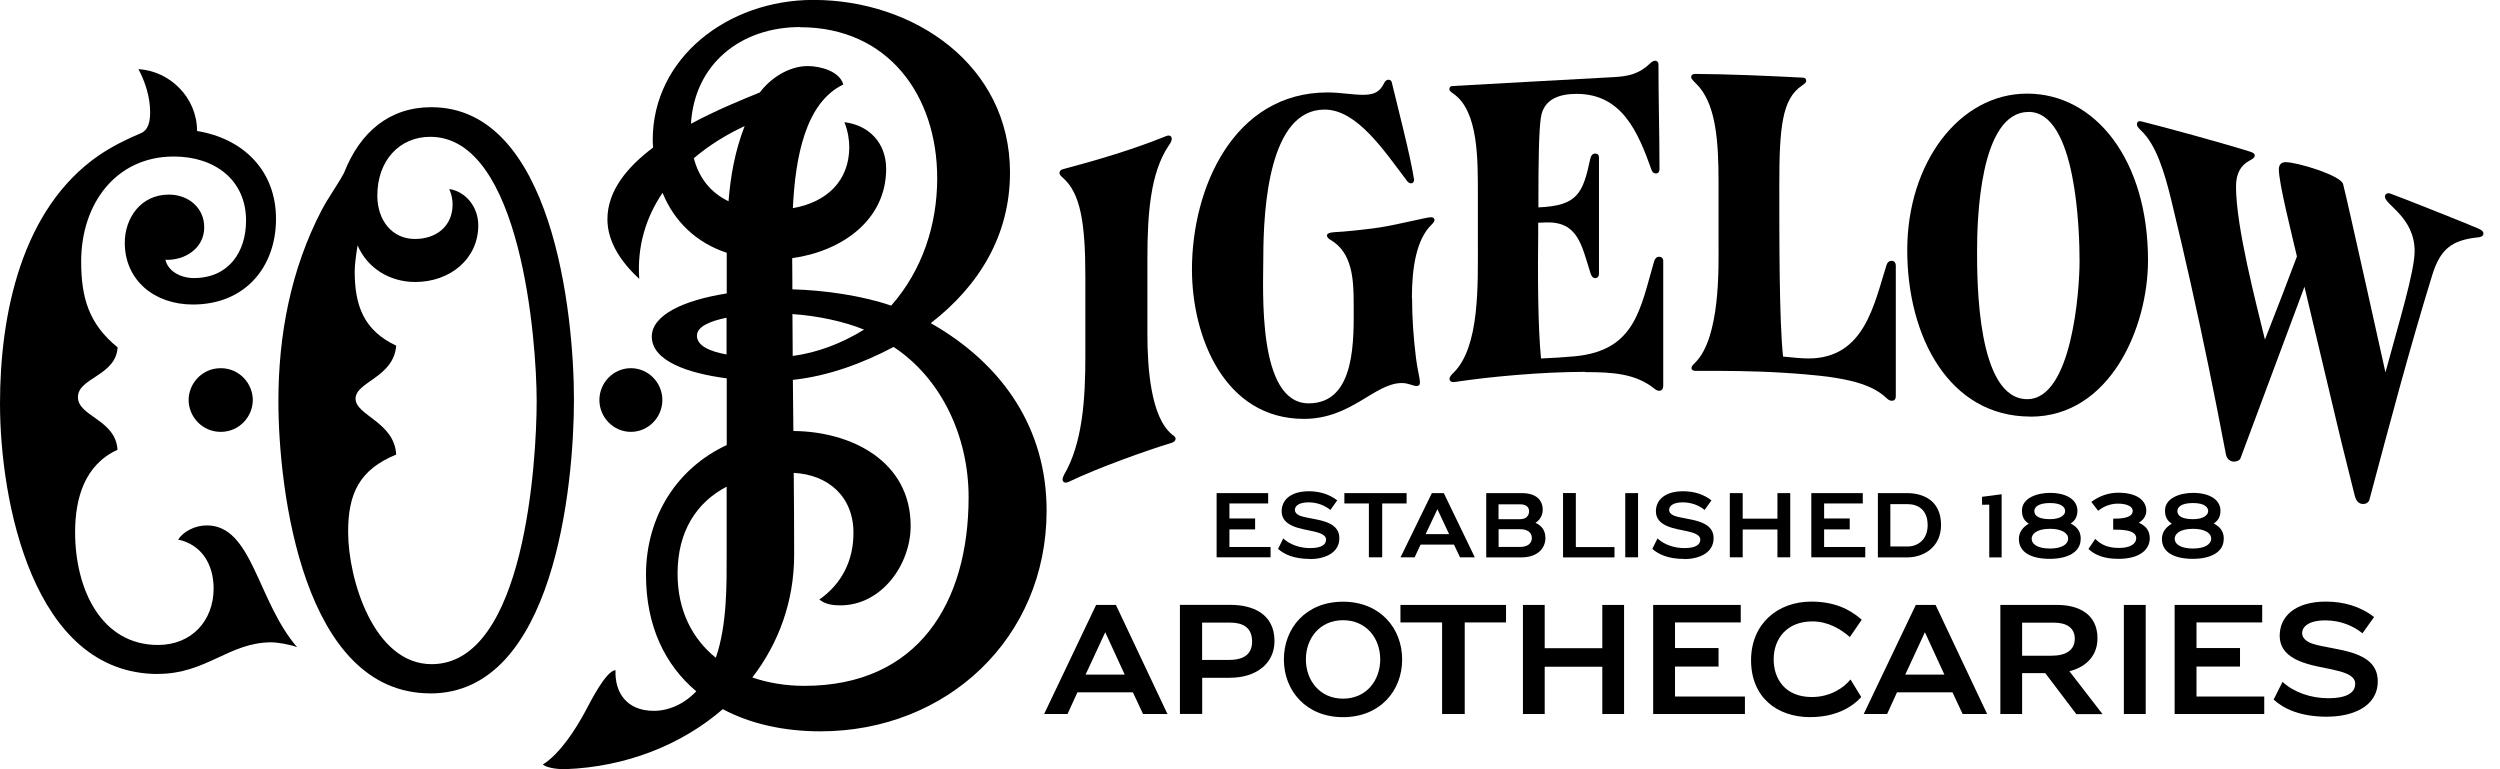 <svg xmlns="http://www.w3.org/2000/svg" fill="none" viewBox="0 0 156 48" height="48" width="156">
<g clip-path="url(#clip0_6551_2118)">
<path fill="black" d="M147.856 31.171C147.813 31.325 147.675 31.448 147.467 31.448C147.222 31.448 147.025 31.32 146.919 30.862C146.652 29.749 146.157 27.842 145.891 26.697L143.798 17.894L139.804 28.604C139.772 28.705 139.601 28.806 139.404 28.806C139.18 28.806 138.957 28.657 138.898 28.354C138.557 26.559 138.137 24.429 137.812 22.858C137.093 19.369 136.342 16.004 135.506 12.563C135.064 10.736 134.542 9.011 133.583 8.127C133.407 7.962 133.344 7.85 133.344 7.754C133.344 7.6 133.471 7.536 133.594 7.568C135.016 7.919 138.77 8.947 140.389 9.458C140.538 9.506 140.698 9.56 140.698 9.714C140.698 9.858 140.501 9.943 140.267 10.087C139.915 10.305 139.527 10.71 139.527 11.636C139.527 14.145 140.762 18.842 141.332 21.191C141.992 19.518 142.754 17.537 143.329 16.003C142.983 14.518 142.2 11.434 142.2 10.571C142.2 10.31 142.323 10.119 142.626 10.119C143.356 10.119 146.072 10.95 146.21 11.487C146.482 12.531 148.852 23.236 148.852 23.236C149.704 20.083 150.673 16.936 150.673 15.673C150.673 13.554 148.82 12.787 148.82 12.27C148.82 12.116 148.964 12.02 149.139 12.073C149.491 12.185 154.257 14.076 154.673 14.273C154.79 14.331 154.966 14.411 154.966 14.571C154.966 14.747 154.774 14.8 154.641 14.811C152.979 14.976 152.265 15.551 151.76 17.202C150.316 21.899 149.123 26.421 147.856 31.166"></path>
<path fill="black" d="M105.815 23.145C105.65 23.145 105.549 23.081 105.549 22.97C105.549 22.858 105.634 22.772 105.762 22.645C107.365 21.09 107.237 16.637 107.237 15.157V11.333C107.237 8.809 107.067 6.705 106.065 5.469C105.821 5.166 105.528 4.974 105.528 4.809C105.528 4.676 105.639 4.612 105.762 4.612C107.876 4.623 110.48 4.74 112.52 4.846C112.611 4.846 112.707 4.91 112.707 5.038C112.707 5.166 112.595 5.235 112.44 5.342C111.189 6.178 111.029 8.015 111.029 11.53C111.029 14.72 111.018 19.987 111.263 22.25C111.854 22.314 112.494 22.368 112.84 22.368C116.339 22.368 116.935 19.012 117.723 16.526C117.777 16.36 117.888 16.275 118.048 16.275C118.224 16.275 118.298 16.43 118.298 16.563V24.732C118.298 24.913 118.197 25.004 118.069 25.009C117.915 25.009 117.819 24.935 117.745 24.865C116.658 23.816 114.8 23.486 111.412 23.268C109.421 23.14 107.69 23.14 105.81 23.14"></path>
<path fill="black" d="M98.913 23.204C96.255 23.204 92.954 23.502 90.77 23.838C90.605 23.864 90.451 23.8 90.451 23.646C90.451 23.502 90.573 23.385 90.712 23.246C92.341 21.627 92.219 17.793 92.219 15.034V12.148C92.219 9.964 92.256 6.961 90.717 5.864C90.621 5.794 90.44 5.693 90.44 5.555C90.44 5.443 90.52 5.374 90.626 5.368C94.013 5.187 97.278 4.99 100.665 4.814C101.608 4.766 102.268 4.623 102.966 3.957C103.046 3.882 103.158 3.787 103.28 3.787C103.403 3.787 103.488 3.882 103.488 4.005C103.488 6.236 103.552 8.313 103.552 10.55C103.552 10.736 103.456 10.827 103.323 10.827C103.211 10.827 103.104 10.742 103.062 10.619C102.204 8.196 101.192 5.858 98.38 5.858C97.331 5.858 96.319 6.162 96.149 7.349C96.032 8.148 95.995 9.783 95.995 12.941C98.444 12.835 98.769 12.079 99.238 9.89C99.27 9.73 99.366 9.581 99.541 9.581C99.691 9.581 99.776 9.661 99.776 9.826V17.101C99.776 17.244 99.685 17.356 99.552 17.356C99.408 17.356 99.312 17.255 99.254 17.069C98.695 15.322 98.482 13.82 96.479 13.879L95.984 13.9V14.491C95.952 17.117 95.963 20.392 96.16 22.368C96.852 22.341 97.55 22.299 98.242 22.235C102.039 21.888 102.348 19.29 103.211 16.328C103.259 16.163 103.344 16.02 103.541 16.02C103.669 16.02 103.786 16.115 103.786 16.286V24.077C103.786 24.423 103.488 24.461 103.269 24.28C102.076 23.3 100.601 23.22 98.924 23.22"></path>
<path fill="black" d="M88.113 18.592C88.113 19.843 88.203 21.095 88.358 22.341C88.443 23.055 88.608 23.603 88.603 23.88C88.603 24.008 88.534 24.088 88.4 24.088C88.182 24.088 87.878 23.901 87.484 23.901C85.769 23.901 84.337 26.138 81.365 26.138C76.423 26.138 74.378 21.052 74.378 16.808C74.378 11.722 76.987 5.768 82.84 5.768C83.618 5.768 84.438 5.917 85.019 5.917C85.69 5.917 86.089 5.784 86.382 5.161C86.424 5.065 86.526 4.974 86.643 4.974C86.771 4.974 86.835 5.07 86.845 5.129C87.207 6.657 87.99 9.623 88.235 11.189C88.251 11.306 88.187 11.44 88.049 11.44C87.948 11.44 87.857 11.365 87.82 11.317C86.323 9.341 84.667 6.838 82.649 6.838C79.219 6.838 78.83 12.867 78.83 16.11C78.83 18.086 78.441 25.169 81.663 25.169C84.646 25.169 84.47 21.074 84.47 18.938C84.47 17.383 84.369 15.753 83.027 14.97C82.91 14.901 82.803 14.821 82.803 14.683C82.803 14.587 82.942 14.507 83.224 14.491C83.852 14.464 85.146 14.331 86.089 14.193C87.213 14.022 89.018 13.554 89.295 13.554C89.444 13.554 89.513 13.634 89.513 13.724C89.513 13.841 89.38 13.969 89.316 14.033C88.395 14.938 88.102 16.659 88.102 18.597"></path>
<path fill="black" d="M66.384 29.648C67.572 27.651 67.726 24.796 67.726 22.272V17.25C67.726 13.868 67.412 12.057 66.331 11.099C66.24 11.019 66.112 10.923 66.112 10.784C66.112 10.673 66.208 10.593 66.299 10.566C68.546 9.964 70.623 9.357 72.791 8.484C72.951 8.42 73.116 8.473 73.116 8.654C73.116 8.825 73.009 8.963 72.908 9.117C71.795 10.779 71.598 13.314 71.598 16.121V20.871C71.598 22.938 71.806 26.032 73.137 27.113C73.233 27.193 73.355 27.246 73.355 27.379C73.355 27.512 73.238 27.592 73.116 27.629C71.545 28.114 68.637 29.137 66.682 30.069C66.374 30.218 66.187 29.999 66.389 29.653"></path>
<path fill="black" d="M39.367 26.948C38.281 26.948 37.402 26.042 37.402 24.961C37.402 23.88 38.276 22.975 39.367 22.975C40.459 22.975 41.332 23.88 41.332 24.961C41.332 26.042 40.454 26.948 39.367 26.948Z"></path>
<path fill="black" d="M13.772 26.948C12.601 26.948 11.77 25.979 11.77 24.961C11.77 23.944 12.595 22.975 13.772 22.975C14.949 22.975 15.775 23.944 15.775 24.961C15.775 25.979 14.949 26.948 13.772 26.948Z"></path>
<path fill="black" d="M9.863 42.057C2.018 42.057 0 31.203 0 25.18C0 19.662 1.315 13.037 6.172 9.693C6.966 9.149 7.914 8.675 8.777 8.319C9.293 8.106 9.368 7.504 9.368 6.998C9.368 6.066 9.07 5.123 8.638 4.314C10.63 4.436 12.297 6.109 12.297 8.175C15.178 8.644 17.223 10.641 17.223 13.655C17.223 16.669 15.29 19.002 12.036 19.002C9.645 19.002 7.786 17.5 7.786 15.146C7.786 13.639 8.761 12.143 10.539 12.143C11.754 12.143 12.744 12.963 12.744 14.182C12.744 15.503 11.525 16.265 10.321 16.211C10.486 16.925 11.274 17.351 12.095 17.351C14.278 17.351 15.354 15.711 15.354 13.767C15.354 11.248 13.426 9.767 10.843 9.767C7.238 9.767 5.065 12.712 5.065 16.312C5.065 18.587 5.549 20.221 7.339 21.675C7.238 23.454 4.862 23.566 4.862 24.78C4.862 25.994 7.216 26.17 7.333 28.066C5.278 29.003 4.687 31.102 4.687 33.205C4.687 36.779 6.322 40.246 9.863 40.246C11.951 40.246 13.33 38.739 13.33 36.72C13.33 35.256 12.616 33.994 11.115 33.669C11.445 33.168 12.153 32.785 12.909 32.785C15.748 32.785 16.041 37.482 18.539 40.384C18.091 40.214 17.324 40.081 16.925 40.081C14.305 40.081 12.867 42.051 9.868 42.051"></path>
<path fill="black" d="M58.076 20.168C61.106 17.825 63.024 14.678 63.024 10.768C63.024 4.058 57.038 -0.005 50.753 -0.005C45.391 -0.005 40.73 3.632 40.73 8.729C40.73 8.894 40.741 9.048 40.752 9.208C39.122 10.433 37.903 11.919 37.903 13.682C37.903 15.167 38.845 16.435 39.889 17.404C39.745 15.348 40.315 13.554 41.343 12.031C42.078 13.831 43.452 15.146 45.348 15.774C45.348 15.881 45.348 15.988 45.348 16.099V18.31C42.642 18.736 40.672 19.662 40.672 21.004C40.672 22.527 42.935 23.294 45.348 23.609V27.773C42.318 29.174 40.31 32.151 40.31 35.873C40.31 39.064 41.497 41.497 43.447 43.138C43.223 43.367 42.983 43.58 42.706 43.761C42.142 44.128 41.487 44.357 40.805 44.357C39.111 44.357 38.355 43.228 38.408 41.822C37.833 41.822 36.827 43.814 36.577 44.288C35.943 45.486 34.941 47.041 33.871 47.707C34.153 47.936 34.899 48.011 35.293 47.995C39.058 47.856 42.525 46.482 45.103 44.251C46.828 45.172 48.921 45.635 51.19 45.635C59.088 45.635 65.308 39.815 65.308 31.863C65.308 26.772 62.619 22.751 58.087 20.168M49.928 1.699C55.408 1.699 58.481 5.938 58.481 11.125C58.481 14.038 57.549 16.872 55.61 19.071C53.8 18.448 51.435 18.107 49.443 18.054C49.443 17.878 49.443 17.713 49.443 17.537C49.443 17.117 49.433 16.637 49.433 16.11C52.511 15.679 55.296 13.756 55.296 10.534C55.296 8.915 54.22 7.807 52.692 7.626C52.921 8.186 52.995 8.787 52.995 9.171C52.995 11.28 51.6 12.616 49.475 12.989C49.624 9.82 50.258 6.401 52.623 5.272C52.383 4.431 51.169 4.122 50.397 4.122C49.241 4.122 48.085 4.868 47.414 5.768C46.264 6.236 44.672 6.886 43.116 7.722C43.335 4.021 46.189 1.688 49.939 1.688L49.928 1.699ZM49.449 19.598C51.041 19.705 52.692 20.067 53.917 20.568C52.511 21.43 51.046 21.995 49.465 22.213C49.459 21.351 49.454 20.482 49.449 19.604V19.598ZM43.292 9.874C44.235 9.075 45.311 8.404 46.466 7.866C45.864 9.416 45.587 10.971 45.46 12.558C44.347 12.025 43.622 11.115 43.297 9.879L43.292 9.874ZM43.489 20.946C43.489 20.381 44.304 20.035 45.337 19.827V22.117C44.352 21.942 43.489 21.601 43.489 20.946ZM42.28 35.788C42.28 33.152 43.468 31.347 45.343 30.367V34.579C45.343 36.443 45.38 38.994 44.666 41.045C43.202 39.862 42.28 38.1 42.28 35.794V35.788ZM50.189 42.797C49.038 42.797 47.941 42.616 46.946 42.275C48.581 40.15 49.555 37.535 49.555 34.617C49.555 32.864 49.544 31.176 49.529 29.509C51.669 29.616 53.256 30.979 53.256 33.248C53.256 34.968 52.543 36.417 51.126 37.413C51.504 37.711 51.962 37.775 52.436 37.775C55.019 37.775 56.825 35.224 56.825 32.817C56.825 28.759 53.102 26.921 49.507 26.895C49.496 25.835 49.486 24.77 49.475 23.704C51.669 23.47 53.837 22.671 55.76 21.649C58.769 23.635 60.441 27.273 60.441 31.022C60.441 37.636 57.272 42.797 50.194 42.797H50.189Z"></path>
<path fill="black" d="M26.847 43.266C18.927 43.266 17.372 30.654 17.372 25.03C17.372 20.887 18.15 16.797 20.072 13.112C20.493 12.308 21.047 11.573 21.468 10.784C22.469 8.239 24.301 6.689 26.916 6.689C34.462 6.689 35.815 19.524 35.815 24.924C35.815 30.324 34.569 43.271 26.847 43.271M26.852 8.537C24.924 8.537 23.545 10.018 23.545 12.206C23.545 13.745 24.461 14.912 25.893 14.912C27.209 14.912 28.242 14.129 28.242 12.755C28.242 12.446 28.178 12.137 28.034 11.796C29.03 11.94 29.845 12.883 29.845 14.06C29.845 16.142 28.104 17.596 25.904 17.596C24.354 17.596 22.932 16.76 22.314 15.311C22.224 15.838 22.133 16.52 22.133 16.93C22.133 19.087 22.709 20.621 24.722 21.569C24.573 23.555 22.187 23.822 22.187 24.876C22.187 25.93 24.61 26.325 24.722 28.364C22.432 29.307 21.723 30.782 21.723 33.195C21.723 36.118 23.31 41.444 26.937 41.444C32.753 41.444 33.488 28.737 33.488 25.02C33.488 21.303 32.524 8.537 26.847 8.537H26.852Z"></path>
<path fill="black" d="M126.697 25.994C121.648 25.994 119.012 21.042 119.012 15.609C119.012 10.177 122.245 5.842 126.495 5.842C130.745 5.842 134.036 9.975 134.036 16.243C134.036 20.451 131.661 26 126.697 26M126.585 6.987C123.518 6.987 123.369 13.777 123.369 15.668C123.369 17.559 123.369 24.908 126.5 24.908C129.307 24.908 129.765 18.059 129.765 16.312C129.765 14.454 129.578 6.982 126.58 6.982L126.585 6.987Z"></path>
<path fill="black" d="M134.147 33.573C134.147 34.313 133.498 34.872 132.193 34.872C131.304 34.872 130.734 34.643 130.318 34.255L130.744 33.626C131.117 34.004 131.549 34.191 132.241 34.191C132.933 34.191 133.301 33.93 133.301 33.584C133.301 33.024 132.268 33.051 131.863 33.051V32.364C132.22 32.364 133.082 32.369 133.082 31.874C133.082 31.64 132.789 31.427 132.15 31.427C131.756 31.427 131.298 31.565 130.925 31.874L130.499 31.32C130.979 30.958 131.559 30.745 132.182 30.745C133.386 30.745 133.929 31.262 133.929 31.869C133.929 32.241 133.7 32.465 133.466 32.62C133.743 32.747 134.142 32.987 134.142 33.562"></path>
<path fill="black" d="M124.902 34.782H124.13V31.491L123.683 31.496L123.677 31.001L124.902 30.841V34.782Z"></path>
<path fill="black" d="M100.745 34.782H97.534V30.766H98.332V34.137H100.745V34.782Z"></path>
<path fill="black" d="M129.834 33.631C129.834 34.462 129.008 34.872 127.911 34.872C126.729 34.872 125.978 34.457 125.978 33.631C125.978 33.136 126.308 32.849 126.596 32.678C126.377 32.54 126.17 32.321 126.17 31.863C126.17 31.064 127.134 30.756 127.917 30.756C128.96 30.756 129.631 31.187 129.631 31.874C129.631 32.311 129.418 32.529 129.211 32.667C129.525 32.833 129.839 33.078 129.839 33.626M128.865 31.89C128.865 31.682 128.683 31.389 127.917 31.389C127.15 31.389 126.942 31.672 126.942 31.89C126.942 32.199 127.246 32.396 127.917 32.396C128.588 32.396 128.865 32.13 128.865 31.89ZM129.051 33.605C129.051 33.243 128.609 32.998 127.922 32.998C127.027 32.998 126.777 33.365 126.777 33.605C126.777 34.004 127.224 34.228 127.922 34.228C128.62 34.228 129.051 33.983 129.051 33.605Z"></path>
<path fill="black" d="M138.76 33.631C138.76 34.462 137.934 34.872 136.837 34.872C135.655 34.872 134.904 34.457 134.904 33.631C134.904 33.136 135.234 32.849 135.522 32.678C135.303 32.54 135.096 32.321 135.096 31.863C135.096 31.064 136.059 30.756 136.842 30.756C137.886 30.756 138.557 31.187 138.557 31.874C138.557 32.311 138.344 32.529 138.136 32.667C138.451 32.833 138.765 33.078 138.765 33.626M137.79 31.89C137.79 31.682 137.609 31.389 136.842 31.389C136.075 31.389 135.868 31.672 135.868 31.89C135.868 32.199 136.171 32.396 136.842 32.396C137.513 32.396 137.79 32.13 137.79 31.89ZM137.977 33.605C137.977 33.243 137.535 32.998 136.848 32.998C135.953 32.998 135.703 33.365 135.703 33.605C135.703 34.004 136.15 34.228 136.848 34.228C137.545 34.228 137.977 33.983 137.977 33.605Z"></path>
<path fill="black" d="M121.121 32.758C121.121 34.148 120.029 34.782 119.012 34.782H117.18V30.771H119.012C119.838 30.771 121.121 31.107 121.121 32.763M120.285 32.774C120.285 31.773 119.641 31.459 119.039 31.459H117.958V34.1H119.039C119.662 34.1 120.285 33.679 120.285 32.774Z"></path>
<path fill="black" d="M96.437 33.541C96.437 34.265 95.894 34.782 94.919 34.782H92.741V30.771H94.967C95.835 30.771 96.266 31.187 96.266 31.815C96.266 32.183 96.059 32.47 95.814 32.625C96.192 32.795 96.431 33.093 96.431 33.546M95.414 31.906C95.414 31.602 95.18 31.469 94.86 31.469H93.508V32.396H94.866C95.233 32.396 95.414 32.172 95.414 31.906ZM95.585 33.557C95.585 33.237 95.318 33.024 94.876 33.024H93.513V34.127H94.866C95.329 34.127 95.59 33.903 95.59 33.557H95.585Z"></path>
<path fill="black" d="M145.246 44.725C143.515 44.725 142.493 44.219 141.875 43.654L142.429 42.547C143.132 43.202 144.208 43.569 145.273 43.569C146.631 43.569 146.966 43.111 146.966 42.664C146.966 42.11 146.151 41.913 145.55 41.78C144.389 41.519 142.253 41.316 142.253 39.665C142.253 38.472 143.206 37.54 145.14 37.54C146.221 37.54 147.281 37.828 148.143 38.504L147.419 39.516C146.854 39.064 146.066 38.712 145.102 38.712C144.048 38.712 143.654 39.117 143.654 39.506C143.654 39.767 143.851 40.011 144.282 40.161C145.587 40.603 148.372 40.496 148.372 42.509C148.372 44.166 146.668 44.719 145.251 44.719"></path>
<path fill="black" d="M133.892 37.748H132.529V44.554H133.892V37.748Z"></path>
<path fill="black" d="M112.973 44.751C110.858 44.751 109.266 43.489 109.266 41.199C109.266 38.909 110.944 37.54 113.021 37.54C114.411 37.54 115.385 37.977 116.173 38.669L115.433 39.751C114.853 39.255 114.08 38.776 113.085 38.776C111.53 38.776 110.677 39.825 110.677 41.146C110.677 42.344 111.375 43.495 113.063 43.495C114.224 43.495 115.076 42.898 115.47 42.397L116.142 43.495C115.561 44.144 114.523 44.746 112.973 44.746"></path>
<path fill="black" d="M103.158 44.554V37.748H108.622V38.84H104.521V40.438H107.237V41.593H104.521V43.463H108.883V44.554H103.158Z"></path>
<path fill="black" d="M135.697 44.554V37.748H141.161V38.84H137.061V40.438H139.777V41.593H137.061V43.463H141.289V44.554H135.697Z"></path>
<path fill="black" d="M99.984 44.554V41.604H96.389V44.554H95.031V37.748H96.389V40.448H99.984V37.748H101.342V44.554H99.984Z"></path>
<path fill="black" d="M91.399 38.84V44.554H89.987V38.84H87.388V37.748H93.976V38.84H91.399Z"></path>
<path fill="black" d="M129.557 44.554L127.624 42.003H126.18V44.554H124.822V37.748H128.38C129.669 37.748 130.883 38.291 130.883 39.831C130.883 41.082 129.956 41.684 129.131 41.886L131.197 44.56H129.557M128.183 38.856H126.18V40.917H128.012C128.912 40.917 129.466 40.571 129.466 39.857C129.466 39.144 128.907 38.856 128.183 38.856Z"></path>
<path fill="black" d="M83.804 44.751C81.514 44.751 80.114 43.111 80.114 41.151C80.114 39.191 81.493 37.546 83.804 37.546C86.115 37.546 87.495 39.202 87.495 41.151C87.495 43.1 86.115 44.751 83.804 44.751ZM83.804 38.701C82.356 38.701 81.487 39.831 81.487 41.146C81.487 42.461 82.356 43.596 83.804 43.596C85.253 43.596 86.126 42.467 86.126 41.146C86.126 39.825 85.258 38.701 83.804 38.701Z"></path>
<path fill="black" d="M76.769 42.296H75.017V44.549H73.627V37.743H76.78C78.117 37.743 79.528 38.265 79.528 40.001C79.528 41.444 78.335 42.291 76.764 42.291M76.689 38.851H75.012V41.178H76.721C77.238 41.178 78.132 41.061 78.132 40.033C78.132 38.861 77.099 38.851 76.684 38.851H76.689Z"></path>
<path fill="black" d="M71.326 44.554L70.692 43.202H67.231L66.613 44.554H65.154L68.397 37.748H69.633L72.849 44.554H71.326ZM68.967 39.452L67.742 42.094H70.181L68.967 39.452Z"></path>
<path fill="black" d="M122.468 44.554L121.835 43.202H118.373L117.755 44.554H116.296L119.545 37.748H120.78L123.997 44.554H122.474M120.114 39.452L118.889 42.094H121.329L120.114 39.452Z"></path>
<path fill="black" d="M81.738 34.878C80.721 34.878 80.119 34.579 79.751 34.249L80.076 33.599C80.492 33.988 81.12 34.201 81.749 34.201C82.547 34.201 82.745 33.935 82.745 33.669C82.745 33.344 82.265 33.227 81.914 33.147C81.232 32.992 79.975 32.875 79.975 31.906C79.975 31.203 80.534 30.654 81.674 30.654C82.308 30.654 82.936 30.825 83.442 31.224L83.016 31.821C82.686 31.554 82.223 31.347 81.653 31.347C81.035 31.347 80.801 31.581 80.801 31.815C80.801 31.97 80.918 32.114 81.168 32.199C81.935 32.46 83.575 32.396 83.575 33.584C83.575 34.558 82.574 34.888 81.738 34.888"></path>
<path fill="black" d="M105.091 34.878C104.074 34.878 103.472 34.579 103.104 34.249L103.429 33.599C103.845 33.988 104.473 34.201 105.102 34.201C105.9 34.201 106.098 33.935 106.098 33.669C106.098 33.344 105.618 33.227 105.267 33.147C104.585 32.992 103.328 32.875 103.328 31.906C103.328 31.203 103.887 30.654 105.027 30.654C105.666 30.654 106.289 30.825 106.795 31.224L106.369 31.821C106.039 31.554 105.576 31.347 105.006 31.347C104.388 31.347 104.154 31.581 104.154 31.815C104.154 31.97 104.271 32.114 104.521 32.199C105.288 32.46 106.928 32.396 106.928 33.584C106.928 34.558 105.927 34.888 105.091 34.888"></path>
<path fill="black" d="M102.215 30.771H101.416V34.776H102.215V30.771Z"></path>
<path fill="black" d="M75.917 34.776V30.771H79.134V31.416H76.716V32.353H78.319V33.035H76.716V34.132H79.283V34.776H75.917Z"></path>
<path fill="black" d="M113.026 34.776V30.771H116.237V31.416H113.825V32.353H115.423V33.035H113.825V34.132H116.392V34.776H113.026Z"></path>
<path fill="black" d="M110.912 34.776V33.04H108.744V34.776H107.94V30.771H108.744V32.364H110.912V30.771H111.711V34.776H110.912Z"></path>
<path fill="black" d="M86.249 31.416V34.776H85.418V31.416H83.889V30.771H87.772V31.416H86.249Z"></path>
<path fill="black" d="M91.106 34.776L90.728 33.983H88.645L88.272 34.776H87.394L89.348 30.771H90.094L92.027 34.776H91.111M89.695 31.773L88.96 33.328H90.424L89.695 31.773Z"></path>
</g>
<defs>
<clipPath id="clip0_6551_2118">
<rect fill="white" height="48" width="154.966"></rect>
</clipPath>
</defs>
</svg>
